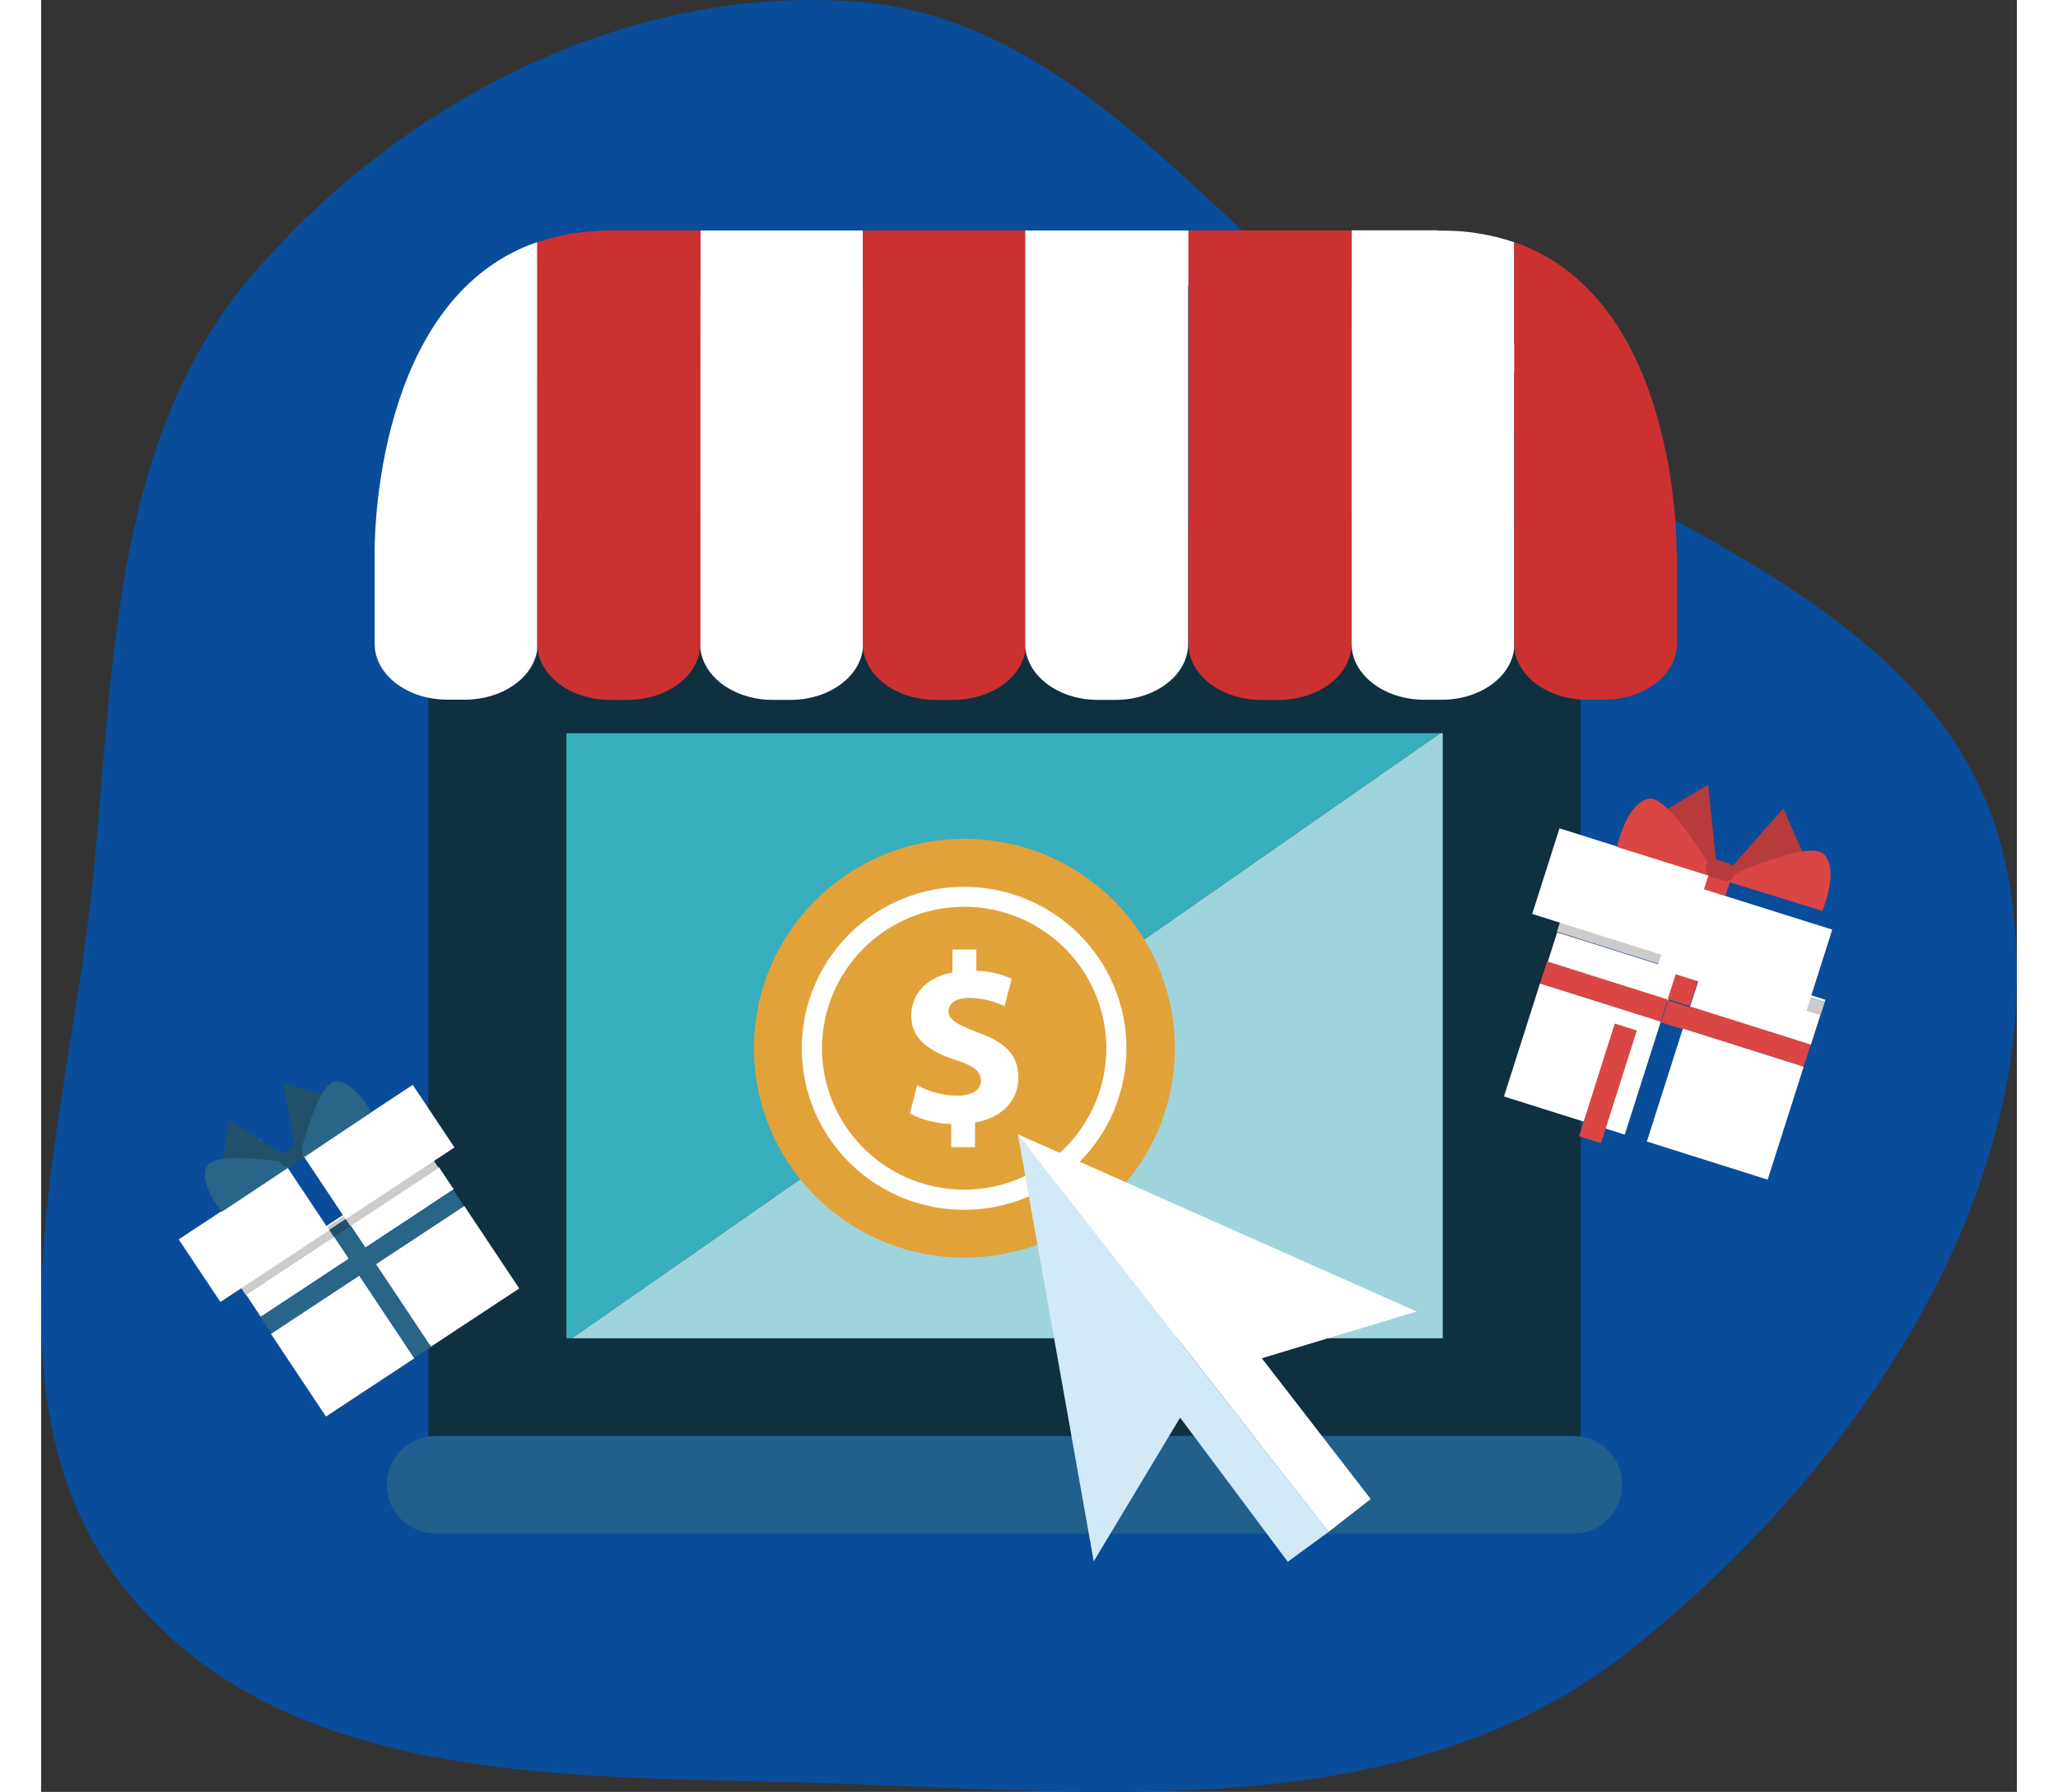 <svg width="147" height="128" viewBox="0 0 129 117" fill="none" xmlns="http://www.w3.org/2000/svg">
<rect x="0" y="0" width="129" height="117" fill="#333333" stroke="none"/>
<path fill-rule="evenodd" clip-rule="evenodd" d="M52.945 0.086C67.052 1.014 75.781 13.992 87.097 22.506C101.952 33.682 124.791 38.519 128.351 56.819C132.1 76.096 119.047 95.647 103.688 107.801C89.675 118.889 70.77 117.15 52.945 116.488C36.082 115.863 16.621 117.193 5.817 104.169C-4.652 91.549 1.896 73.174 3.445 56.819C4.768 42.834 4.787 28.256 14.003 17.693C23.758 6.513 38.179 -0.887 52.945 0.086Z" fill="#094C9A"/>
<g clip-path="url(#clip0_350_502)">
<path d="M100.521 33.784H25.289V94.942H100.521V33.784Z" fill="#0E303F"/>
<path d="M103.232 96.95C103.232 97.795 102.895 98.606 102.294 99.203C101.693 99.801 100.878 100.137 100.029 100.137H25.775C24.925 100.137 24.109 99.801 23.508 99.204C22.907 98.606 22.568 97.795 22.567 96.95C22.567 96.103 22.905 95.292 23.507 94.693C24.108 94.095 24.924 93.758 25.775 93.758H100.036C100.457 93.758 100.873 93.841 101.262 94.001C101.651 94.162 102.005 94.397 102.302 94.693C102.6 94.99 102.836 95.341 102.996 95.729C103.157 96.116 103.24 96.531 103.239 96.95H103.232Z" fill="#215F8D"/>
<path d="M34.291 47.874V87.383H34.661L91.361 47.874H34.291Z" fill="#38AEBC"/>
<path d="M34.661 87.383H91.515V47.874H91.361L34.661 87.383Z" fill="#A0D4DC"/>
<path d="M53.655 18.452V15.05H43.055V18.326C43.037 18.454 43.028 18.584 43.028 18.714V42.05C43.028 44.068 45.158 45.7 47.78 45.7H48.912C51.538 45.7 53.668 44.068 53.668 42.05V18.714C53.655 18.612 53.655 18.53 53.655 18.452Z" fill="white"/>
<path d="M64.254 18.316V15.05H53.654V24.732V42.05C53.654 44.068 55.781 45.7 58.407 45.7H59.539C62.165 45.7 64.295 44.068 64.295 42.05V18.714C64.29 18.58 64.277 18.447 64.254 18.316Z" fill="#CC3131"/>
<path d="M74.915 18.598V15.05H64.254V24.629V42.05C64.254 44.068 66.381 45.7 69.007 45.7H70.138C72.764 45.7 74.891 44.068 74.891 42.05V18.714C74.901 18.676 74.909 18.637 74.915 18.598Z" fill="white"/>
<path d="M85.545 18.615V15.05H74.915V18.673C74.915 18.673 74.915 18.7 74.915 18.714V42.05C74.915 44.068 77.045 45.7 79.668 45.7H80.799C83.429 45.7 85.555 44.068 85.555 42.05V18.714C85.552 18.669 85.545 18.642 85.545 18.615Z" fill="#CC3131"/>
<path d="M43.055 15.05H36.504L36.35 15.084C34.994 15.14 33.653 15.392 32.37 15.832V17.064C29.047 20.034 28.609 24.973 28.609 24.973L32.37 24.939V42.499C32.39 42.378 32.401 42.255 32.404 42.132C32.462 44.112 34.565 45.7 37.153 45.7H38.282C40.908 45.7 43.038 44.068 43.038 42.05V24.834L43.055 15.05Z" fill="#CC3131"/>
<path d="M31.207 16.281C21.528 20.782 21.777 36.087 21.777 36.087V36.111V42.033C21.777 44.051 23.904 45.684 26.53 45.684H27.669C30.096 45.684 32.093 44.285 32.384 42.482V15.815C31.983 15.948 31.59 16.104 31.207 16.281Z" fill="white"/>
<path d="M96.179 24.303H97.471L96.179 22.401V18.71C96.179 18.663 96.179 18.618 96.179 18.574V15.819C94.656 15.303 93.058 15.046 91.45 15.06H91.207V15.04H85.562V18.642C85.562 18.663 85.562 18.683 85.562 18.703V42.04C85.562 44.057 87.689 45.69 90.315 45.69H91.446C93.99 45.69 96.059 44.156 96.185 42.231C96.185 42.231 96.185 42.265 96.185 42.282V42.176C96.185 42.132 96.185 42.088 96.185 42.04L96.179 24.303Z" fill="white"/>
<path d="M96.172 42.037V42.275C96.333 44.176 98.388 45.677 100.911 45.677C98.302 45.684 96.175 44.051 96.172 42.037Z" fill="#CC3131"/>
<path d="M106.782 36.087C106.782 36.087 107.031 20.779 97.362 16.285C96.978 16.105 96.584 15.946 96.182 15.808V42.04C96.182 44.054 98.312 45.687 100.935 45.687H102.049C104.675 45.687 106.802 44.054 106.802 42.037V36.114C106.799 36.103 106.792 36.093 106.782 36.087Z" fill="#CC3131"/>
<path d="M96.168 42.033L96.172 42.04V18.693L96.168 18.697V42.033Z" fill="#CC3131"/>
<path d="M73.708 65.526C73.612 65.091 73.499 64.662 73.366 64.241C72.347 61.101 70.221 58.433 67.381 56.73C64.54 55.027 61.177 54.403 57.911 54.973C54.644 55.543 51.695 57.269 49.607 59.832C47.519 62.396 46.433 65.624 46.549 68.921C46.665 72.219 47.975 75.363 50.238 77.775C52.501 80.187 55.565 81.703 58.863 82.045C62.161 82.386 65.473 81.53 68.186 79.633C70.9 77.737 72.833 74.928 73.629 71.725C73.728 71.323 73.81 70.922 73.872 70.51C74.126 68.856 74.072 67.168 73.711 65.533L73.708 65.526Z" fill="#E2A23A"/>
<path d="M60.264 59.206C62.1 59.205 63.895 59.746 65.422 60.761C66.949 61.775 68.139 63.218 68.842 64.905C69.546 66.593 69.73 68.45 69.372 70.242C69.014 72.034 68.13 73.68 66.832 74.972C65.534 76.264 63.88 77.144 62.079 77.5C60.278 77.857 58.412 77.674 56.715 76.975C55.019 76.276 53.569 75.093 52.549 73.573C51.528 72.055 50.984 70.269 50.984 68.442C50.987 65.994 51.965 63.647 53.705 61.915C55.444 60.184 57.803 59.209 60.264 59.206ZM60.264 57.903C58.167 57.903 56.118 58.522 54.375 59.68C52.632 60.839 51.273 62.486 50.471 64.413C49.669 66.34 49.459 68.46 49.868 70.506C50.277 72.552 51.286 74.431 52.769 75.906C54.251 77.38 56.14 78.385 58.196 78.792C60.252 79.199 62.383 78.99 64.32 78.192C66.257 77.394 67.912 76.042 69.077 74.308C70.241 72.573 70.863 70.534 70.863 68.449C70.863 65.652 69.746 62.969 67.758 60.992C65.771 59.014 63.075 57.903 60.264 57.903Z" fill="white"/>
<path d="M59.422 74.895V73.392C58.482 73.368 57.559 73.136 56.721 72.711L57.197 70.861C58.007 71.3 58.913 71.534 59.836 71.541C60.742 71.541 61.361 71.201 61.361 70.561C61.361 69.922 60.852 69.582 59.679 69.201C57.969 68.632 56.813 67.84 56.813 66.309C56.813 64.918 57.798 63.822 59.501 63.492V61.995H61.06V63.387C61.857 63.398 62.642 63.577 63.365 63.911L62.903 65.697C62.19 65.348 61.407 65.164 60.612 65.159C59.587 65.159 59.245 65.601 59.245 66.047C59.245 66.567 59.802 66.897 61.153 67.408C63.043 68.088 63.806 68.942 63.806 70.367C63.806 71.793 62.807 72.973 60.978 73.293V74.905L59.422 74.895Z" fill="white"/>
<path d="M63.772 74.062L68.726 101.947L74.368 92.564L81.397 101.974L84.057 100.025L63.772 74.062Z" fill="#D2E9F7"/>
<path d="M63.772 74.062L89.808 85.632L79.701 88.686L86.81 97.878L84.057 100.025L63.772 74.062Z" fill="white"/>
<path d="M116.502 65.282L99.283 59.842L99.239 59.985L116.458 65.421L116.502 65.282Z" fill="white"/>
<path d="M108.29 63.766L107.66 65.74L115.547 68.23L116.177 66.255L108.29 63.766Z" fill="white"/>
<path d="M97.865 64.209L95.511 71.593L103.398 74.082L105.752 66.699L97.865 64.209Z" fill="white"/>
<path d="M98.984 60.877L98.353 62.852L106.24 65.343L106.87 63.368L98.984 60.877Z" fill="white"/>
<path d="M107.195 67.151L104.84 74.534L112.727 77.025L115.082 69.642L107.195 67.151Z" fill="white"/>
<path d="M99.239 59.985L98.965 60.835L106.853 63.325L107.055 62.7L108.498 63.155L108.296 63.781L116.184 66.275L116.458 65.421L99.239 59.985Z" fill="#CECBCB"/>
<path d="M107.055 62.7L106.854 63.325L108.296 63.781L108.498 63.155L107.055 62.7Z" fill="#B73B3B"/>
<path d="M102.745 66.835L100.41 74.193L101.849 74.645L104.184 67.287L102.745 66.835Z" fill="#DA4643"/>
<path d="M106.832 63.264L106.203 65.239L107.647 65.694L108.275 63.719L106.832 63.264Z" fill="#DA4643"/>
<path d="M108.829 57.095L107.049 62.686L108.493 63.141L110.273 57.55L108.829 57.095Z" fill="#DA4643"/>
<path d="M98.325 62.774L97.866 64.21L105.753 66.701L106.211 65.264L98.325 62.774Z" fill="#DA4643"/>
<path d="M107.649 65.713L107.19 67.149L115.077 69.64L115.535 68.203L107.649 65.713Z" fill="#DA4643"/>
<path d="M106.231 65.321L105.772 66.758L107.216 67.214L107.674 65.777L106.231 65.321Z" fill="#DA4643"/>
<path d="M99.137 54.084L97.354 59.674L107.075 62.744L108.859 57.154L99.137 54.084Z" fill="white"/>
<path d="M107.258 57.654L105.489 63.226L115.175 66.269L116.944 60.698L107.258 57.654Z" fill="white"/>
<path d="M105.961 52.964L108.833 51.232L109.363 56.212L108.877 56.913L105.961 52.964Z" fill="#B73B3B"/>
<path d="M102.89 55.3C102.89 55.3 103.478 52.501 104.911 52.161C106.344 51.82 109.417 57.342 109.417 57.342L102.89 55.3Z" fill="#DA4643"/>
<path d="M115.09 55.845L113.75 52.783L110.43 56.546L110.419 57.4L115.09 55.845Z" fill="#B73B3B"/>
<path d="M116.293 59.471C116.293 59.471 117.405 56.903 116.43 55.804C115.456 54.705 109.742 57.45 109.742 57.45L116.293 59.471Z" fill="#DA4643"/>
<path d="M110.566 57.117C110.542 57.192 110.504 57.261 110.453 57.321C110.403 57.381 110.341 57.43 110.271 57.466C110.201 57.502 110.125 57.524 110.046 57.531C109.968 57.538 109.889 57.529 109.814 57.505L109.089 57.277C108.938 57.229 108.812 57.123 108.739 56.983C108.666 56.843 108.652 56.679 108.699 56.529C108.723 56.454 108.761 56.385 108.812 56.325C108.863 56.265 108.925 56.215 108.995 56.179C109.064 56.143 109.141 56.121 109.219 56.115C109.298 56.108 109.376 56.117 109.451 56.141L110.176 56.369C110.327 56.417 110.453 56.523 110.526 56.663C110.599 56.803 110.613 56.967 110.566 57.117Z" fill="#B73B3B"/>
<path d="M25.473 75.535L12.884 83.832L12.952 83.934L25.542 75.637L25.473 75.535Z" fill="white"/>
<path d="M25.976 76.21L20.21 80.011L21.171 81.455L26.937 77.653L25.976 76.21Z" fill="white"/>
<path d="M20.773 83.294L15.006 87.094L18.599 92.492L24.366 88.691L20.773 83.294Z" fill="white"/>
<path d="M19.145 80.728L13.38 84.53L14.341 85.974L20.107 82.171L19.145 80.728Z" fill="white"/>
<path d="M27.623 78.731L21.857 82.533L25.451 87.929L31.218 84.128L27.623 78.731Z" fill="white"/>
<path d="M12.952 83.934L13.366 84.56L19.131 80.757L18.826 80.297L19.883 79.6L20.191 80.059L25.955 76.26L25.541 75.637L12.952 83.934Z" fill="#CECBCB"/>
<path d="M19.877 79.619L18.818 80.314L19.123 80.774L20.182 80.079L19.877 79.619Z" fill="#215168"/>
<path d="M14.333 74.353L13.28 75.047L15.99 79.116L17.043 78.421L14.333 74.353Z" fill="#296588"/>
<path d="M21.151 81.505L20.191 80.059L19.131 80.757L20.095 82.203L14.327 86.002L15.028 87.054L20.792 83.25L24.389 88.649L25.442 87.952L21.849 82.556L27.617 78.753L26.916 77.702L21.151 81.505Z" fill="#296588"/>
<path d="M16.09 76.24L8.985 80.925L11.708 85.011L18.812 80.326L16.09 76.24Z" fill="white"/>
<path d="M24.265 70.835L17.161 75.521L19.883 79.607L26.988 74.921L24.265 70.835Z" fill="white"/>
<path d="M11.882 75.899L12.258 73.133L15.794 75.399L15.999 76.086L11.882 75.899Z" fill="#215168"/>
<path d="M11.797 79.127C11.797 79.127 10.272 77.277 10.802 76.171C11.332 75.065 16.553 75.967 16.553 75.967L11.797 79.127Z" fill="#296588"/>
<path d="M18.559 71.497L15.852 70.762L16.57 74.885L17.127 75.338L18.559 71.497Z" fill="#215168"/>
<path d="M21.562 72.62C21.562 72.62 20.464 70.555 19.233 70.609C18.002 70.663 16.806 75.804 16.806 75.804L21.562 72.62Z" fill="#296588"/>
<path d="M17.018 75.096C17.088 75.205 17.112 75.337 17.086 75.464C17.06 75.591 16.985 75.703 16.878 75.776L16.348 76.117C16.237 76.185 16.104 76.208 15.977 76.181C15.85 76.155 15.738 76.08 15.664 75.974C15.595 75.864 15.571 75.732 15.597 75.606C15.623 75.479 15.697 75.367 15.804 75.293L16.334 74.953C16.444 74.883 16.577 74.858 16.705 74.884C16.832 74.91 16.945 74.985 17.018 75.093V75.096Z" fill="#215168"/>
</g>
<defs>
<clipPath id="clip0_350_502">
<rect width="111" height="87" fill="white" transform="translate(9 15)"/>
</clipPath>
</defs>
</svg>
